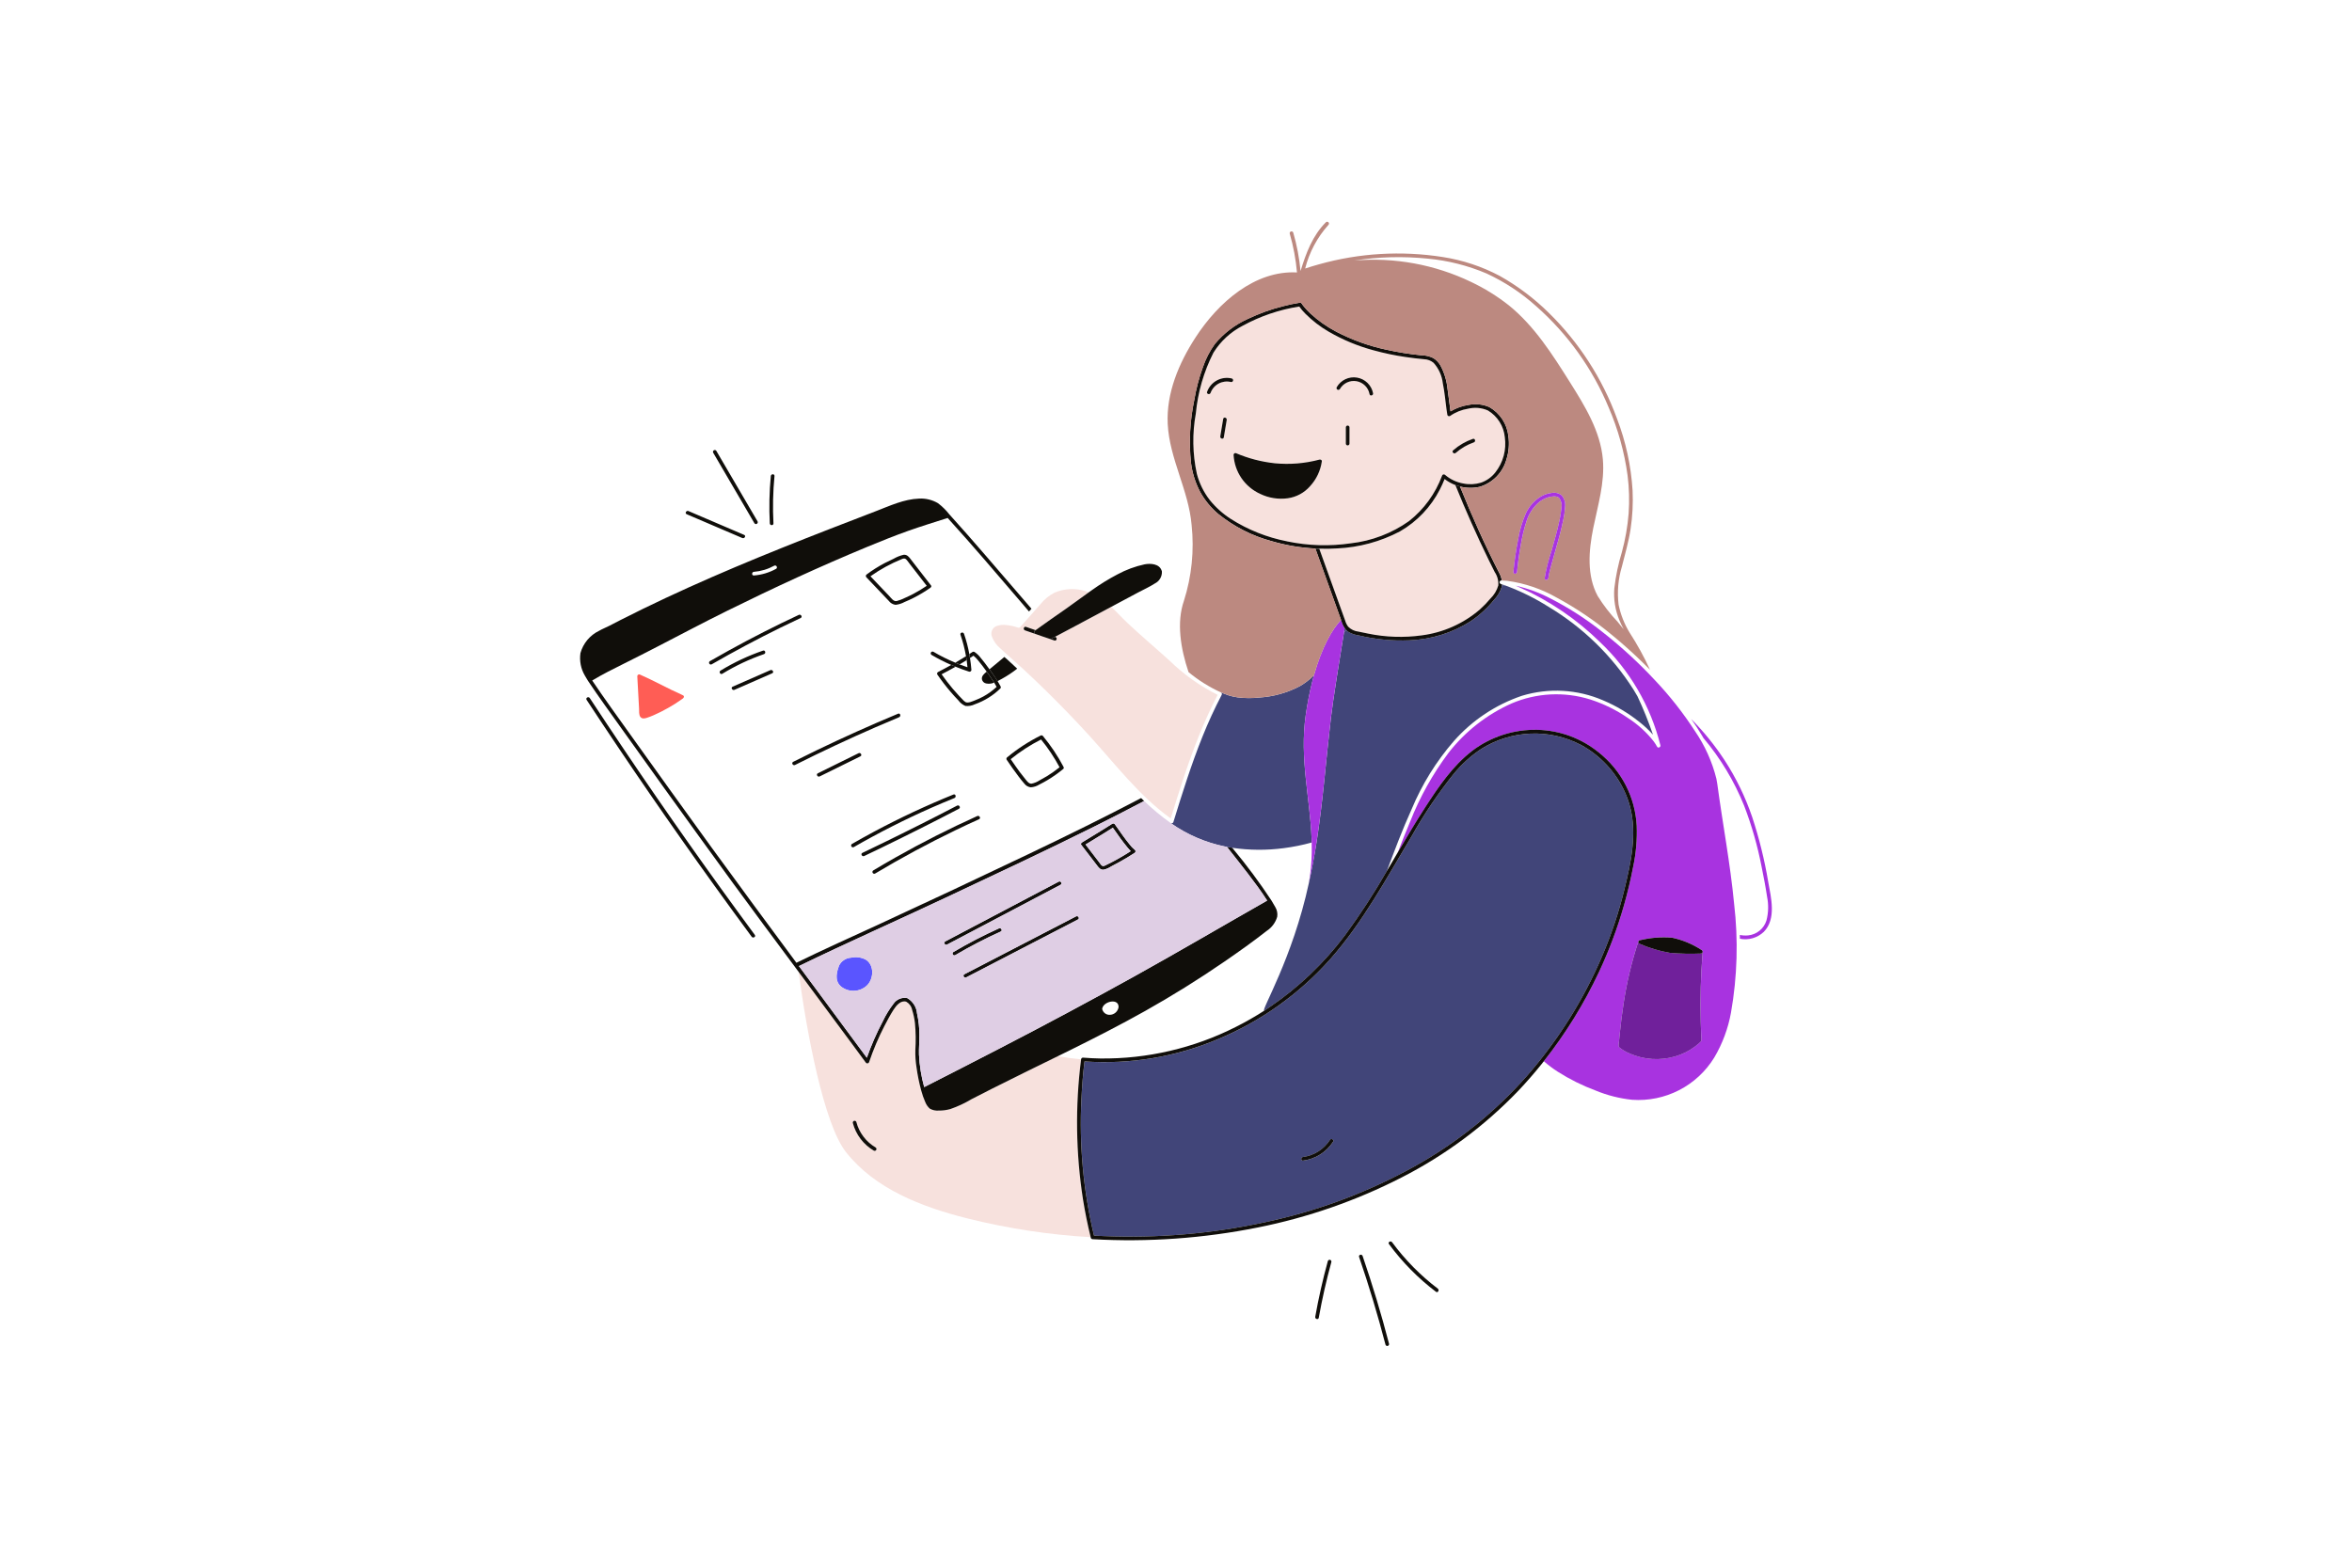 <svg width="600" height="400" viewBox="0 0 600 400" fill="none" xmlns="http://www.w3.org/2000/svg">
<g clip-path="url(#clip0_182_693)">
<path d="M275.786 270.334C275.786 270.32 275.795 270.304 275.798 270.288C273.804 270.112 271.815 269.845 269.832 269.488C264.261 272.227 258.678 274.942 253.136 277.739C251.376 278.628 249.62 279.525 247.869 280.43C246.157 281.456 244.344 282.302 242.458 282.955C241.496 283.227 240.5 283.358 239.501 283.346C238.701 283.419 237.898 283.243 237.202 282.843C236.688 282.378 236.29 281.799 236.04 281.152C235.631 280.219 235.293 279.256 235.03 278.272V278.23C235.03 278.216 235.008 278.202 235.003 278.182C234.486 276.253 234.091 274.293 233.821 272.314C233.587 270.856 233.488 269.38 233.525 267.904C233.673 265.612 233.639 263.311 233.422 261.024C233.293 259.877 233.052 258.746 232.702 257.646C232.617 257.212 232.438 256.801 232.178 256.441C231.919 256.082 231.584 255.784 231.198 255.566C229.781 255.138 228.638 256.57 227.96 257.622C227.099 258.97 226.338 260.392 225.608 261.813C224.089 264.767 222.792 267.83 221.726 270.976C221.697 271.06 221.645 271.135 221.576 271.192C221.507 271.248 221.423 271.284 221.334 271.296C221.246 271.307 221.155 271.294 221.074 271.257C220.993 271.22 220.923 271.161 220.874 271.086C219.586 269.333 218.296 267.581 217.003 265.832C212.587 259.851 208.161 253.878 203.723 247.912C205.766 263.386 210.166 286.792 215.806 293.96C223.211 303.37 235.13 307.954 246.742 310.872C257.068 313.457 267.613 315.064 278.24 315.672C277.457 312.5 276.806 309.298 276.288 306.072C274.442 294.242 274.272 282.211 275.786 270.334ZM222.925 293.6C221.61 292.832 220.459 291.812 219.538 290.6C218.617 289.387 217.943 288.004 217.557 286.531C217.532 286.415 217.553 286.293 217.614 286.191C217.676 286.089 217.775 286.015 217.89 285.983C218.004 285.952 218.127 285.965 218.232 286.021C218.338 286.077 218.418 286.17 218.456 286.283C218.809 287.641 219.428 288.915 220.275 290.032C221.123 291.15 222.183 292.089 223.395 292.795C223.491 292.862 223.557 292.963 223.582 293.077C223.607 293.192 223.588 293.311 223.528 293.412C223.469 293.513 223.374 293.587 223.262 293.621C223.151 293.655 223.03 293.646 222.925 293.595V293.6Z" fill="#F7E1DD"/>
<path d="M325.333 231.446C325.027 230.886 324.701 230.336 324.365 229.792C324.355 229.776 324.341 229.77 324.33 229.754L324.315 229.714C321.312 225.163 318.058 220.783 314.568 216.594L314.333 216.298C313.881 216.227 313.431 216.149 312.982 216.064C314.796 218.348 316.594 220.648 318.376 222.965C320.072 225.184 321.749 227.43 323.253 229.787C311.971 236.206 300.778 242.784 289.429 249.086C278.029 255.416 266.533 261.57 254.939 267.547C248.563 270.854 242.171 274.131 235.765 277.378C235.013 274.666 234.567 271.879 234.435 269.069C234.386 267.403 234.563 265.73 234.541 264.061C234.541 262.222 234.338 260.388 233.936 258.594C233.868 257.788 233.607 257.011 233.174 256.329C232.741 255.646 232.149 255.078 231.45 254.674C230.786 254.539 230.098 254.604 229.471 254.86C228.845 255.116 228.308 255.553 227.93 256.114C226.865 257.496 225.954 258.99 225.21 260.568C223.621 263.571 222.258 266.687 221.13 269.891C216.665 263.819 212.181 257.761 207.68 251.717L203.805 246.499C216.238 240.459 228.893 234.87 241.405 228.981C254.085 223.008 266.787 217.077 279.325 210.821C283.532 208.725 287.713 206.58 291.869 204.386C291.635 204.163 291.408 203.934 291.178 203.709L291.099 203.634C281.603 208.613 271.976 213.341 262.299 217.963C249.614 224.023 236.89 230 224.126 235.894C217.131 239.122 210.086 242.253 203.166 245.654C195.944 235.932 188.765 226.176 181.63 216.387C174.626 206.722 167.654 197.032 160.717 187.317C157.482 182.776 154.178 178.264 151.07 173.632C153.683 172.056 156.384 170.71 159.118 169.352C162.054 167.889 164.979 166.402 167.891 164.893C173.749 161.866 179.571 158.776 185.491 155.853C197.267 150.029 209.245 144.493 221.384 139.47C224.784 138.064 228.203 136.69 231.67 135.456C235.005 134.27 238.39 133.243 241.75 132.16C248.195 139.242 254.39 146.56 260.622 153.824C261.25 154.557 261.876 155.29 262.501 156.024C262.709 155.787 262.923 155.557 263.131 155.322C259.174 150.7 255.203 146.09 251.219 141.493C248.248 138.07 245.278 134.645 242.226 131.294C242.214 131.285 242.203 131.282 242.194 131.272C242.184 131.262 242.186 131.251 242.178 131.243C241.341 130.169 240.367 129.21 239.28 128.39C237.817 127.528 236.13 127.121 234.435 127.221C230.61 127.352 226.97 129.07 223.454 130.421C215.442 133.496 207.434 136.586 199.472 139.79C191.472 143.008 183.526 146.341 175.672 149.885C171.765 151.648 167.884 153.468 164.029 155.344C162.102 156.283 160.182 157.239 158.269 158.213C157.299 158.707 156.338 159.218 155.366 159.709C154.525 160.134 153.653 160.478 152.832 160.949C151.678 161.503 150.657 162.299 149.836 163.281C149.015 164.263 148.413 165.409 148.072 166.643C147.783 168.637 148.186 170.67 149.213 172.403C149.434 172.818 149.677 173.221 149.933 173.616C149.948 173.634 149.965 173.651 149.982 173.667C149.987 173.685 149.992 173.702 150 173.718C152.805 177.922 155.798 182.011 158.728 186.128C162.292 191.141 165.87 196.141 169.464 201.126C175.31 209.257 181.181 217.368 187.077 225.461C192.216 232.501 197.422 239.482 202.618 246.475L202.669 246.528C202.669 246.538 202.669 246.552 202.683 246.563L203.699 247.933C208.134 253.901 212.564 259.874 216.987 265.853C218.28 267.603 219.57 269.355 220.858 271.107C220.926 271.212 221.032 271.286 221.154 271.313C221.276 271.341 221.404 271.32 221.51 271.254C221.606 271.195 221.677 271.104 221.71 270.997C222.776 267.851 224.073 264.788 225.592 261.834C226.322 260.413 227.083 258.99 227.944 257.643C228.618 256.59 229.766 255.158 231.182 255.587C231.568 255.805 231.903 256.103 232.162 256.462C232.422 256.821 232.601 257.232 232.686 257.667C233.036 258.767 233.277 259.898 233.406 261.045C233.624 263.332 233.658 265.632 233.509 267.925C233.472 269.401 233.571 270.877 233.805 272.334C234.075 274.314 234.47 276.274 234.987 278.203C234.987 278.222 235.006 278.234 235.014 278.251C235.022 278.269 235.014 278.28 235.014 278.293C235.277 279.277 235.615 280.24 236.024 281.173C236.274 281.819 236.672 282.399 237.186 282.864C237.882 283.264 238.685 283.44 239.485 283.366C240.484 283.379 241.48 283.248 242.442 282.976C244.328 282.323 246.141 281.477 247.853 280.451C249.604 279.545 251.36 278.647 253.12 277.76C258.662 274.963 264.245 272.248 269.816 269.509C270.867 268.992 271.922 268.478 272.971 267.958C279.429 264.758 285.845 261.483 292.126 257.954C299.042 254.068 305.771 249.877 312.314 245.381C315.994 242.851 319.645 240.261 323.15 237.514C324.443 236.671 325.391 235.392 325.822 233.91C325.951 233.057 325.778 232.186 325.333 231.446ZM192.32 145.904C194.138 145.756 195.903 145.225 197.501 144.346C198.027 144.056 198.496 144.861 197.971 145.146C196.229 146.103 194.302 146.679 192.32 146.835C191.722 146.88 191.726 145.952 192.32 145.904ZM283.12 258.936C282.702 258.956 282.29 258.837 281.946 258.599C281.602 258.361 281.346 258.017 281.218 257.619C281.18 257.548 281.165 257.468 281.174 257.389C281.169 257.305 281.189 257.222 281.232 257.15C281.731 255.45 285.414 254.651 285.35 256.974C285.269 257.512 285 258.003 284.593 258.361C284.185 258.72 283.663 258.924 283.12 258.936Z" fill="#100E0A"/>
<path d="M252.243 172.134C252.064 171.882 251.883 171.629 251.702 171.378L251.674 171.402C251.08 171.898 250.32 172.499 250.502 173.378C250.564 173.633 250.699 173.864 250.89 174.044C251.082 174.224 251.321 174.344 251.579 174.39C252.262 174.523 252.969 174.45 253.61 174.179C253.441 173.904 253.267 173.632 253.09 173.363C252.813 172.949 252.53 172.541 252.243 172.134ZM258.803 169.974L258.699 169.877C258.128 169.357 257.579 168.821 256.997 168.306C256.737 168.074 256.474 167.846 256.208 167.621L252.418 170.781L252.962 171.536C253.299 172.013 253.629 172.496 253.954 172.986C254.131 173.254 254.306 173.523 254.474 173.797C254.869 173.598 255.25 173.384 255.605 173.189C256.97 172.439 258.27 171.577 259.491 170.61C259.261 170.4 259.04 170.184 258.803 169.974Z" fill="#100E0A"/>
<path d="M334.758 173.941C334.901 173.382 335.045 172.83 335.194 172.301C334.12 173.38 332.909 174.313 331.592 175.077C328.38 176.767 324.846 177.756 321.224 177.979C319.404 178.179 317.566 178.166 315.749 177.941C314.96 177.835 314.181 177.662 313.421 177.424C313.018 177.296 312.621 177.146 312.23 176.987C311.981 176.852 311.719 176.745 311.446 176.667L311.483 176.685C311.589 176.749 311.665 176.852 311.695 176.972C311.725 177.092 311.706 177.219 311.643 177.325C309.846 180.766 308.223 184.29 306.774 187.898C303.906 195.038 301.598 202.384 299.339 209.736C299.322 209.796 299.293 209.851 299.254 209.899C299.215 209.948 299.167 209.988 299.113 210.018C299.059 210.048 298.999 210.066 298.937 210.073C298.875 210.079 298.813 210.074 298.754 210.056C298.73 210.049 298.707 210.041 298.685 210.03C298.704 210.048 298.724 210.065 298.744 210.082C302.873 212.983 307.558 214.999 312.504 216.002C312.664 216.034 312.824 216.054 312.984 216.085C313.434 216.168 313.883 216.245 314.334 216.318C318.69 216.958 323.114 216.989 327.478 216.411C329.89 216.101 332.276 215.619 334.619 214.971C334.619 214.651 334.603 214.331 334.592 214.011C334.189 203.533 331.496 193.597 333.098 182.458C333.501 179.591 334.056 176.749 334.758 173.941Z" fill="#414579"/>
<path d="M417.722 177.662C417.402 177.102 417.075 176.55 416.741 176.005C411.251 167.336 403.806 160.076 395.002 154.806C391.532 152.613 387.84 150.793 383.987 149.378C383.706 149.341 383.424 149.301 383.142 149.27C383.133 149.442 383.113 149.613 383.083 149.782C382.709 150.986 382.06 152.086 381.189 152.997C379.485 155.104 377.481 156.95 375.24 158.474C370.551 161.465 365.151 163.156 359.594 163.376C355.28 163.559 350.961 163.149 346.758 162.157C345.832 162.039 344.937 161.749 344.117 161.302C343.881 161.144 343.662 160.961 343.466 160.755C343.437 160.774 343.406 160.792 343.378 160.813C343.195 160.946 343.025 161.095 342.869 161.258C341.85 167.464 340.066 178.52 339.522 183.149C338.254 193.907 337.494 204.448 335.842 215.006C335.287 218.473 334.634 221.923 333.885 225.352C329.733 244.6 321.587 257.922 322.504 257.89C323.003 257.57 323.498 257.242 323.989 256.907C331.342 251.901 337.816 245.713 343.149 238.594C346.999 233.338 350.554 227.873 353.8 222.224C355.781 216.912 357.784 211.606 360.123 206.44C362.761 200.107 366.401 194.24 370.902 189.064C375.573 183.778 381.544 179.804 388.224 177.536C395.062 175.455 402.416 175.869 408.978 178.704C412.24 180.082 415.299 181.898 418.072 184.101C419.372 185.107 420.579 186.227 421.678 187.45C420.536 184.118 419.216 180.851 417.722 177.662Z" fill="#414579"/>
<path d="M343.378 160.813C343.406 160.792 343.437 160.774 343.466 160.755C343.308 160.597 343.165 160.425 343.035 160.243C342.982 160.563 342.928 160.902 342.875 161.258C343.029 161.095 343.197 160.946 343.378 160.813ZM383.987 149.378C383.713 149.282 383.438 149.19 383.162 149.101C383.162 149.157 383.149 149.214 383.142 149.27C383.424 149.301 383.706 149.341 383.987 149.378Z" fill="#414579"/>
<path d="M270.462 161.771L269.11 162.485L269.237 162.53C269.802 162.723 269.557 163.622 268.989 163.427L267.664 162.971C266.475 162.603 265.304 162.158 264.126 161.754L261.485 160.845C260.92 160.65 261.165 159.75 261.731 159.946L264.176 160.787C266.736 158.925 269.339 157.144 271.925 155.326C273.877 153.955 275.797 152.52 277.747 151.134C277.486 151.037 277.23 150.928 276.965 150.846C274.359 150.008 271.539 150.138 269.021 151.211C267.63 151.92 266.409 152.919 265.44 154.142L260.219 160.037C260.161 160.096 260.088 160.138 260.008 160.159C259.928 160.18 259.844 160.179 259.765 160.157C258.817 159.824 257.833 159.601 256.834 159.494C255.891 159.344 254.926 159.451 254.04 159.805C253.593 160.035 253.243 160.417 253.053 160.882C252.863 161.347 252.845 161.865 253.003 162.342C253.442 163.558 254.201 164.633 255.2 165.453C257.109 167.253 259.12 168.949 261.046 170.733C263.002 172.546 264.93 174.383 266.832 176.245C270.637 179.973 274.335 183.807 277.926 187.747C284.539 195.003 290.614 203.056 298.653 208.834C300.848 201.698 303.102 194.571 305.888 187.64C307.307 184.12 308.885 180.671 310.622 177.294C306.118 175.044 301.99 172.108 298.387 168.59C294.789 165.336 291.072 162.2 287.539 158.875C286.152 157.568 284.874 156.133 283.48 154.83C280.409 156.474 277.339 158.115 274.269 159.752C273.001 160.427 271.732 161.1 270.462 161.771Z" fill="#F7E1DD"/>
<path d="M261.485 160.845L264.126 161.754C264.042 161.724 263.968 161.672 263.911 161.603C263.855 161.534 263.819 161.451 263.807 161.363C263.796 161.274 263.809 161.184 263.846 161.103C263.882 161.022 263.941 160.952 264.014 160.902L264.174 160.787L261.73 159.946C261.163 159.75 260.92 160.65 261.485 160.845ZM269.237 162.53L269.11 162.485L268.47 162.819C268.356 162.905 268.223 162.964 268.082 162.99C267.941 163.016 267.796 163.01 267.658 162.971L268.982 163.427C269.557 163.622 269.802 162.72 269.237 162.53ZM288.171 215.459C287.579 214.746 287.022 214.003 286.475 213.256C285.771 212.296 285.084 211.324 284.414 210.339C284.35 210.234 284.247 210.159 284.128 210.127C284.009 210.096 283.882 210.112 283.774 210.171C282.806 210.774 281.839 211.379 280.875 211.987C279.267 213.002 277.618 213.946 276.011 214.958C275.96 214.992 275.915 215.035 275.88 215.085C275.844 215.116 275.814 215.153 275.793 215.196C275.772 215.238 275.759 215.284 275.755 215.331C275.752 215.378 275.757 215.426 275.772 215.471C275.787 215.516 275.811 215.558 275.842 215.594C276.75 216.792 277.672 217.982 278.59 219.174C279.038 219.757 279.485 220.34 279.93 220.923C280.339 221.462 280.763 221.978 281.509 221.917C282.201 221.766 282.857 221.486 283.445 221.091C284.126 220.737 284.803 220.375 285.475 220.005C286.836 219.263 288.167 218.466 289.462 217.614C289.528 217.571 289.583 217.511 289.62 217.441C289.657 217.372 289.677 217.294 289.677 217.214C289.677 217.135 289.657 217.057 289.62 216.987C289.583 216.918 289.528 216.858 289.462 216.814C288.975 216.421 288.541 215.965 288.171 215.459ZM281.944 220.822C281.563 221 281.272 221.069 280.957 220.734C280.731 220.493 280.547 220.205 280.346 219.934C279.941 219.401 279.535 218.871 279.126 218.346C278.394 217.392 277.662 216.438 276.931 215.483C278.397 214.573 279.89 213.704 281.349 212.784C282.194 212.251 283.04 211.721 283.888 211.194C284.514 212.106 285.149 213.011 285.808 213.902C286.381 214.678 286.963 215.448 287.579 216.187C287.852 216.526 288.144 216.85 288.453 217.157C286.369 218.522 284.196 219.744 281.947 220.814L281.944 220.822Z" fill="#100E0A"/>
<path d="M333.096 182.445C331.496 193.584 334.187 203.52 334.59 213.998C334.602 214.318 334.611 214.638 334.618 214.958C334.638 215.758 334.646 216.573 334.634 217.386C334.605 220.059 334.352 222.725 333.88 225.357C334.661 221.901 335.296 218.454 335.837 215.011C337.494 204.451 338.254 193.912 339.517 183.154C340.061 178.525 341.845 167.474 342.864 161.262C342.923 160.907 342.978 160.57 343.024 160.248C342.793 159.927 342.604 159.577 342.462 159.208C342.334 158.866 342.214 158.518 342.091 158.174C339.883 160.515 337.229 165.01 335.182 172.306C335.031 172.85 334.886 173.397 334.749 173.946C334.049 176.748 333.497 179.585 333.096 182.445Z" fill="#A833E0"/>
<path d="M271.298 195.65C269.817 192.842 268.048 190.197 266.018 187.757C265.944 187.686 265.849 187.64 265.747 187.627C265.646 187.614 265.542 187.634 265.453 187.683C262.386 189.212 259.507 191.09 256.872 193.28C256.801 193.353 256.755 193.447 256.742 193.548C256.729 193.649 256.749 193.752 256.8 193.84C257.774 195.272 258.754 196.702 259.808 198.078C260.288 198.718 260.784 199.344 261.312 199.941C261.506 200.203 261.753 200.422 262.036 200.584C262.32 200.746 262.634 200.848 262.958 200.882C263.726 200.832 264.47 200.592 265.122 200.184C265.835 199.831 266.535 199.45 267.222 199.04C268.625 198.2 269.962 197.255 271.222 196.214C271.302 196.157 271.356 196.071 271.373 195.974C271.389 195.877 271.367 195.778 271.31 195.698L271.298 195.65ZM267.067 198.05C266.465 198.418 265.851 198.765 265.226 199.093C264.595 199.513 263.888 199.806 263.146 199.955C262.451 199.998 262.026 199.349 261.626 198.875C261.117 198.264 260.626 197.639 260.154 197C259.354 195.922 258.592 194.814 257.835 193.704C260.23 191.76 262.826 190.077 265.578 188.683C267.374 190.888 268.955 193.261 270.298 195.768C269.272 196.596 268.195 197.358 267.072 198.05H267.067ZM246.6 168.432C246.552 168.098 246.486 167.766 246.429 167.432C245.534 168.003 244.632 168.552 243.709 169.088C244.066 169.237 244.421 169.392 244.782 169.531C245.397 169.173 246.003 168.81 246.6 168.432Z" fill="#100E0A"/>
<path d="M252.96 171.536L252.416 170.781L252.179 170.451C251.539 169.566 250.886 168.691 250.179 167.859C249.738 167.263 249.197 166.747 248.579 166.336C248.508 166.294 248.427 166.272 248.344 166.272C248.261 166.272 248.18 166.294 248.109 166.336C247.835 166.523 247.555 166.698 247.28 166.878C247.341 167.211 247.397 167.545 247.45 167.88C247.746 167.686 248.043 167.498 248.336 167.299C248.792 167.669 249.203 168.091 249.558 168.558C250.254 169.381 250.899 170.248 251.525 171.118L251.706 171.373L252.246 172.13C252.533 172.536 252.816 172.944 253.093 173.358C253.5 173.977 253.884 174.611 254.243 175.259C253.216 176.215 252.075 177.04 250.846 177.717C250.173 178.084 249.476 178.405 248.758 178.677C248.118 178.92 247.01 179.466 246.339 179.157C246.021 178.965 245.739 178.718 245.506 178.429C245.218 178.136 244.933 177.838 244.653 177.539C244.092 176.938 243.545 176.323 243.011 175.696C242.018 174.523 241.091 173.296 240.205 172.043C241.411 171.422 242.604 170.777 243.782 170.107C243.414 169.958 243.046 169.813 242.683 169.654C241.563 170.282 240.427 170.893 239.278 171.477C239.173 171.541 239.097 171.644 239.067 171.764C239.037 171.884 239.055 172.011 239.118 172.117C240.18 173.662 241.324 175.15 242.544 176.574C243.162 177.294 243.802 177.997 244.464 178.683C244.926 179.318 245.552 179.815 246.274 180.123C247.104 180.213 247.943 180.065 248.693 179.696C251.117 178.84 253.327 177.471 255.173 175.682C255.244 175.619 255.292 175.535 255.308 175.441C255.324 175.348 255.307 175.252 255.261 175.17C255.258 175.152 255.253 175.134 255.246 175.117C255.01 174.665 254.758 174.222 254.49 173.789C254.321 173.516 254.147 173.245 253.97 172.978C253.63 172.496 253.299 172.014 252.96 171.536Z" fill="#100E0A"/>
<path d="M247.214 171.374C247.274 171.39 247.336 171.394 247.397 171.386C247.458 171.378 247.517 171.358 247.571 171.327C247.624 171.296 247.671 171.255 247.708 171.206C247.746 171.157 247.773 171.101 247.789 171.042C247.798 171.003 247.803 170.964 247.805 170.925C247.728 169.907 247.609 168.893 247.446 167.885C247.394 167.55 247.338 167.216 247.277 166.883C246.956 165.129 246.503 163.401 245.92 161.715C245.723 161.154 244.822 161.395 245.021 161.963C245.638 163.746 246.109 165.577 246.429 167.437C246.486 167.771 246.552 168.102 246.6 168.437C246.686 169.038 246.749 169.645 246.803 170.251C246.126 170.027 245.453 169.794 244.789 169.536C244.427 169.397 244.072 169.242 243.715 169.093C241.777 168.291 239.898 167.355 238.091 166.29C237.986 166.239 237.865 166.23 237.754 166.264C237.642 166.297 237.547 166.372 237.488 166.473C237.428 166.574 237.409 166.693 237.434 166.807C237.459 166.922 237.525 167.022 237.621 167.09C239.252 168.053 240.942 168.913 242.68 169.667C243.043 169.827 243.411 169.971 243.779 170.12C244.909 170.578 246.05 171.008 247.214 171.374ZM224.819 151.298L226.72 153.302C226.927 153.582 227.188 153.817 227.489 153.992C227.789 154.167 228.122 154.279 228.467 154.322C229.271 154.233 230.05 153.988 230.76 153.6C231.534 153.28 232.298 152.928 233.048 152.55C234.531 151.799 235.959 150.943 237.322 149.99C237.351 149.966 237.377 149.938 237.4 149.907C237.483 149.857 237.544 149.776 237.567 149.682C237.591 149.588 237.576 149.488 237.526 149.405C237.515 149.387 237.502 149.37 237.488 149.354C236.368 147.88 235.218 146.419 234.078 144.955C233.515 144.23 232.954 143.504 232.394 142.778C231.914 142.138 231.416 141.458 230.518 141.554C229.619 141.762 228.756 142.105 227.958 142.571C227.182 142.928 226.411 143.298 225.654 143.691C224.066 144.528 222.545 145.487 221.106 146.56C220.999 146.626 220.923 146.731 220.893 146.853C220.863 146.975 220.882 147.103 220.946 147.211C220.963 147.24 220.983 147.267 221.006 147.291L224.819 151.298ZM230.037 142.658C230.53 142.454 230.875 142.397 231.253 142.818C231.528 143.122 231.762 143.47 232.013 143.795C232.518 144.451 233.026 145.105 233.534 145.757L236.414 149.469C235.312 150.223 234.167 150.913 232.986 151.536C232.307 151.89 231.617 152.221 230.915 152.528C230.221 152.886 229.49 153.166 228.734 153.363C227.934 153.504 227.37 152.627 226.891 152.122L225.198 150.341L222.053 147.04C224.537 145.279 227.216 143.81 230.037 142.661V142.658ZM296.4 145.747C296.389 145.68 296.363 145.616 296.323 145.56C295.744 143.853 293.526 143.702 292.003 143.989C289.584 144.51 287.252 145.372 285.075 146.549C282.848 147.718 280.703 149.037 278.654 150.496L277.75 151.136C275.8 152.522 273.88 153.957 271.928 155.328C269.342 157.146 266.733 158.926 264.179 160.789L264.019 160.904C263.915 160.972 263.841 161.079 263.813 161.201C263.786 161.322 263.807 161.45 263.872 161.557C263.933 161.651 264.024 161.721 264.131 161.755C265.309 162.16 266.48 162.605 267.669 162.973C267.807 163.012 267.952 163.018 268.093 162.992C268.234 162.965 268.367 162.907 268.482 162.821L269.122 162.486L270.474 161.773C271.742 161.102 273.009 160.429 274.275 159.754C277.347 158.115 280.418 156.475 283.486 154.832L284.35 154.37L290.43 151.122C291.808 150.39 293.28 149.739 294.59 148.882C295.171 148.6 295.654 148.151 295.977 147.592C296.299 147.034 296.447 146.391 296.4 145.747Z" fill="#100E0A"/>
<path d="M367.323 124.872C365.036 129.353 361.501 133.076 357.144 135.592C352.173 138.208 346.684 139.693 341.072 139.939C339.571 140.04 338.064 140.064 336.56 140.022L338.197 144.576L343.157 158.336C343.315 158.9 343.576 159.431 343.926 159.901C344.641 160.621 345.584 161.069 346.594 161.17C347.411 161.349 348.232 161.522 349.054 161.678C353.544 162.597 358.157 162.747 362.696 162.12C368.176 161.413 373.33 159.117 377.52 155.515C378.48 154.654 379.378 153.727 380.206 152.739C381.159 151.814 381.854 150.656 382.222 149.379C382.312 148.167 381.989 146.96 381.306 145.955C380.797 144.956 380.297 143.95 379.806 142.939C376.739 136.652 373.894 130.259 371.277 123.771C370.289 123.399 369.363 122.881 368.528 122.235C368.16 123.128 367.77 124.014 367.323 124.872Z" fill="#F7E1DD"/>
<path d="M372.446 124.134C372.048 124.033 371.655 123.91 371.27 123.766C373.889 130.254 376.733 136.647 379.8 142.934C380.291 143.945 380.79 144.95 381.299 145.95C381.982 146.956 382.306 148.162 382.216 149.374C381.848 150.651 381.153 151.809 380.2 152.734C379.371 153.722 378.473 154.649 377.514 155.51C373.323 159.113 368.17 161.409 362.69 162.115C358.15 162.742 353.537 162.593 349.048 161.674C348.226 161.514 347.405 161.344 346.587 161.165C345.578 161.065 344.635 160.616 343.92 159.896C343.57 159.426 343.309 158.896 343.15 158.331L338.19 144.571L336.554 140.018C336.219 140.008 335.885 139.99 335.55 139.974L336.701 143.174L342.088 158.149V158.173C342.211 158.517 342.331 158.864 342.459 159.206C342.601 159.576 342.79 159.925 343.021 160.246C343.15 160.428 343.294 160.6 343.451 160.758C343.648 160.964 343.866 161.147 344.102 161.306C344.922 161.752 345.818 162.042 346.744 162.16C350.946 163.152 355.265 163.563 359.579 163.379C365.137 163.16 370.536 161.468 375.226 158.477C377.467 156.953 379.471 155.108 381.174 153C382.046 152.09 382.695 150.989 383.069 149.786C383.099 149.616 383.119 149.445 383.128 149.274C383.128 149.218 383.144 149.16 383.147 149.104C383.054 149.075 382.962 149.04 382.867 149.011C382.762 148.978 382.672 148.908 382.613 148.815C382.554 148.722 382.53 148.611 382.545 148.502C382.559 148.393 382.612 148.292 382.694 148.218C382.775 148.144 382.88 148.1 382.99 148.096H383.11C383.01 147.468 382.807 146.86 382.51 146.298C378.803 139.101 375.49 131.659 372.446 124.134Z" fill="#100E0A"/>
<path d="M344.613 138.621C349.958 138.015 355.062 136.066 359.45 132.954C363.273 129.944 366.189 125.934 367.875 121.37C367.9 121.294 367.944 121.225 368.002 121.17C368.06 121.116 368.131 121.076 368.208 121.056C368.285 121.035 368.366 121.034 368.444 121.053C368.522 121.072 368.593 121.11 368.653 121.163C369.976 122.295 371.578 123.053 373.293 123.357C374.802 123.661 376.362 123.587 377.835 123.139C379.264 122.637 380.52 121.739 381.456 120.549C382.451 119.292 383.179 117.845 383.597 116.298C384.015 114.75 384.114 113.134 383.888 111.547C383.753 110.153 383.293 108.81 382.544 107.625C381.796 106.441 380.78 105.449 379.579 104.728C377.986 104.027 376.207 103.868 374.515 104.275C372.86 104.537 371.286 105.173 369.914 106.134C369.806 106.196 369.678 106.213 369.558 106.181C369.438 106.149 369.336 106.071 369.274 105.963C369.254 105.929 369.239 105.893 369.229 105.856C369.144 105.363 369.069 104.867 369.005 104.371C368.709 102.173 368.525 99.957 368.072 97.781C367.849 95.843 367.029 94.022 365.725 92.571C365.042 92 364.186 91.675 363.296 91.648C361.706 91.503 360.119 91.313 358.538 91.078C355.785 90.677 353.059 90.104 350.378 89.363C346.383 88.293 342.548 86.7 338.971 84.624C336.791 83.36 334.785 81.816 333.005 80.032C332.433 79.469 331.914 78.856 331.451 78.2C326.382 78.993 321.488 80.658 316.987 83.122C313.941 84.695 311.376 87.061 309.563 89.971C307.103 94.816 305.576 100.081 305.064 105.491C304.136 110.578 304.223 115.798 305.318 120.851C305.949 123.288 307.069 125.571 308.61 127.562C310.127 129.442 311.935 131.069 313.965 132.379C318.362 135.18 323.247 137.127 328.365 138.118C333.709 139.237 339.209 139.407 344.613 138.621ZM370.693 114.901C372.166 113.609 373.875 112.616 375.726 111.976C376.294 111.779 376.538 112.678 375.974 112.874C374.274 113.462 372.705 114.374 371.352 115.56C370.91 115.954 370.25 115.298 370.701 114.901H370.693ZM344.258 113.184C344.258 113.307 344.209 113.426 344.121 113.513C344.034 113.601 343.915 113.65 343.792 113.65C343.669 113.65 343.55 113.601 343.463 113.513C343.375 113.426 343.326 113.307 343.326 113.184V109.043C343.326 108.92 343.375 108.801 343.463 108.714C343.55 108.627 343.669 108.578 343.792 108.578C343.915 108.578 344.034 108.627 344.121 108.714C344.209 108.801 344.258 108.92 344.258 109.043V113.184ZM340.992 98.811C341.498 97.921 342.265 97.207 343.189 96.766C344.112 96.324 345.149 96.176 346.16 96.341C347.17 96.507 348.106 96.977 348.841 97.69C349.576 98.403 350.076 99.323 350.272 100.328C350.394 100.914 349.494 101.162 349.374 100.574C349.227 99.746 348.828 98.984 348.232 98.392C347.635 97.799 346.87 97.405 346.041 97.264C345.212 97.122 344.36 97.24 343.6 97.601C342.841 97.963 342.212 98.549 341.798 99.282C341.731 99.377 341.63 99.444 341.516 99.469C341.402 99.493 341.283 99.474 341.182 99.415C341.081 99.356 341.006 99.261 340.972 99.149C340.938 99.037 340.948 98.916 340.998 98.811H340.992ZM312.192 111.592C312.093 112.182 311.195 111.931 311.293 111.344L312.037 106.888C312.136 106.296 313.034 106.549 312.934 107.136C312.69 108.621 312.444 110.106 312.195 111.592H312.192ZM313.978 97.462C312.928 97.213 311.823 97.358 310.872 97.869C309.922 98.38 309.192 99.222 308.821 100.235C308.629 100.802 307.73 100.555 307.922 99.987C308.364 98.738 309.252 97.698 310.416 97.066C311.581 96.434 312.938 96.255 314.226 96.565C314.345 96.598 314.446 96.677 314.507 96.784C314.568 96.891 314.583 97.019 314.55 97.138C314.518 97.257 314.439 97.358 314.331 97.419C314.224 97.48 314.097 97.495 313.978 97.462ZM334.192 124.053C332.729 125.73 330.709 126.821 328.504 127.125C326.098 127.453 323.649 127.064 321.464 126.005C319.534 125.124 317.882 123.731 316.687 121.978C315.493 120.224 314.802 118.176 314.69 116.058C314.69 115.995 314.703 115.934 314.728 115.877C314.752 115.82 314.788 115.768 314.832 115.725C314.877 115.681 314.93 115.647 314.988 115.625C315.046 115.602 315.107 115.591 315.17 115.592C315.21 115.593 315.249 115.599 315.288 115.608C318.459 116.961 321.813 117.835 325.242 118.2C329.061 118.565 332.914 118.245 336.621 117.256C336.717 117.23 336.82 117.239 336.91 117.28C336.958 117.288 337.003 117.305 337.044 117.33C337.084 117.355 337.12 117.388 337.148 117.427C337.176 117.466 337.196 117.51 337.206 117.557C337.217 117.604 337.219 117.652 337.211 117.699C336.875 120.069 335.825 122.281 334.2 124.038L334.192 124.053Z" fill="#F7E1DD"/>
<path d="M341.072 139.931C346.684 139.685 352.173 138.2 357.144 135.584C361.5 133.07 365.035 129.35 367.323 124.872C367.77 124.014 368.16 123.128 368.522 122.23C369.356 122.876 370.283 123.394 371.27 123.766C371.655 123.91 372.048 124.033 372.446 124.134C374.093 124.559 375.817 124.584 377.475 124.206C379.109 123.712 380.592 122.811 381.784 121.589C382.976 120.366 383.839 118.862 384.293 117.216C384.9 115.305 385.069 113.282 384.789 111.296C384.627 109.758 384.101 108.281 383.255 106.987C382.408 105.693 381.266 104.619 379.922 103.854C378.26 103.134 376.416 102.943 374.642 103.307C373.008 103.544 371.439 104.106 370.026 104.958C369.728 103.024 369.558 101.07 369.256 99.136C369.043 97.058 368.424 95.042 367.434 93.203C366.987 92.443 366.361 91.803 365.611 91.339C364.625 90.875 363.548 90.633 362.458 90.632C359.457 90.334 356.477 89.853 353.534 89.192C349.15 88.249 344.912 86.724 340.933 84.656C338.499 83.391 336.247 81.805 334.237 79.939C333.672 79.406 333.14 78.838 332.645 78.238C332.519 78.091 332.4 77.938 332.288 77.779C332.219 77.685 332.16 77.581 332.088 77.49L332.064 77.451C332.011 77.364 331.931 77.296 331.836 77.258C331.741 77.219 331.637 77.212 331.538 77.237C330.114 77.459 328.704 77.756 327.312 78.126C324.198 78.9 321.171 79.989 318.278 81.378C315.031 82.843 312.163 85.032 309.893 87.778C308.577 89.605 307.543 91.62 306.826 93.755C305.851 96.457 305.122 99.242 304.648 102.075C303.543 107.328 303.26 112.72 303.81 118.059C304.137 120.655 304.927 123.171 306.141 125.488C307.326 127.636 308.895 129.548 310.77 131.13C314.813 134.401 319.502 136.781 324.53 138.114C328.12 139.155 331.82 139.771 335.554 139.95C335.888 139.966 336.222 139.984 336.557 139.994C338.064 140.056 339.571 140.032 341.072 139.931ZM328.358 138.128C323.24 137.136 318.355 135.189 313.958 132.389C311.928 131.078 310.12 129.452 308.603 127.571C307.062 125.581 305.943 123.298 305.312 120.861C304.216 115.808 304.13 110.588 305.058 105.501C305.57 100.091 307.096 94.826 309.557 89.981C311.37 87.071 313.935 84.704 316.981 83.131C321.482 80.668 326.375 79.002 331.445 78.21C331.907 78.865 332.427 79.478 332.998 80.042C334.779 81.826 336.784 83.369 338.965 84.634C342.541 86.709 346.377 88.303 350.371 89.373C353.053 90.113 355.778 90.686 358.531 91.088C360.112 91.323 361.698 91.513 363.29 91.658C364.18 91.685 365.035 92.01 365.718 92.581C367.023 94.031 367.843 95.852 368.066 97.79C368.515 99.966 368.706 102.182 368.998 104.381C369.066 104.877 369.138 105.373 369.222 105.866C369.257 105.984 369.336 106.084 369.444 106.144C369.552 106.204 369.68 106.219 369.798 106.186C369.836 106.175 369.873 106.16 369.907 106.141C371.28 105.179 372.854 104.544 374.509 104.282C376.201 103.874 377.98 104.033 379.573 104.734C380.774 105.455 381.79 106.447 382.538 107.632C383.286 108.816 383.746 110.159 383.882 111.554C384.108 113.141 384.009 114.757 383.591 116.304C383.173 117.852 382.444 119.298 381.45 120.555C380.513 121.745 379.257 122.644 377.829 123.146C376.356 123.593 374.795 123.668 373.286 123.363C371.572 123.059 369.97 122.302 368.646 121.17C368.555 121.085 368.434 121.04 368.309 121.043C368.185 121.047 368.066 121.098 367.979 121.187C367.928 121.24 367.89 121.305 367.869 121.376C366.183 125.941 363.267 129.95 359.443 132.96C355.056 136.072 349.951 138.022 344.606 138.627C339.201 139.418 333.699 139.251 328.352 138.134L328.358 138.128ZM175.166 131.2L189.37 137.28C189.915 137.512 190.39 136.71 189.84 136.48L175.637 130.4C175.093 130.162 174.618 130.963 175.166 131.2ZM193.264 133.046L182.72 115.011C182.651 114.92 182.551 114.857 182.438 114.835C182.326 114.813 182.209 114.833 182.111 114.891C182.012 114.949 181.938 115.041 181.903 115.15C181.868 115.259 181.874 115.377 181.92 115.482L192.459 133.517C192.526 133.612 192.627 133.679 192.741 133.704C192.856 133.728 192.975 133.709 193.076 133.65C193.177 133.591 193.251 133.496 193.285 133.384C193.319 133.272 193.31 133.152 193.259 133.046H193.264ZM196.64 121.461C196.256 125.475 196.168 129.512 196.378 133.539C196.408 134.136 197.338 134.141 197.309 133.539C197.099 129.512 197.187 125.475 197.573 121.461C197.626 120.864 196.694 120.869 196.64 121.461Z" fill="#100E0A"/>
<path d="M174.253 177.422C174.198 177.372 174.131 177.337 174.058 177.323C170.408 175.707 166.93 173.734 163.274 172.13C163.164 172.071 163.036 172.058 162.917 172.092C162.798 172.126 162.696 172.205 162.634 172.312C162.596 172.38 162.575 172.455 162.574 172.533L162.872 177.973L163.024 180.742C163.061 181.398 162.936 182.386 163.374 182.941C163.786 183.459 164.445 183.339 164.997 183.162C165.579 182.974 166.147 182.746 166.709 182.506C167.99 181.948 169.24 181.319 170.453 180.624C171.757 179.895 173.016 179.088 174.224 178.208C174.294 178.159 174.349 178.091 174.384 178.013C174.417 177.974 174.441 177.93 174.456 177.882C174.471 177.834 174.477 177.783 174.472 177.733C174.468 177.683 174.454 177.634 174.43 177.59C174.407 177.545 174.375 177.506 174.336 177.474C174.311 177.452 174.283 177.435 174.253 177.422Z" fill="#FF5D55"/>
<path d="M203.782 156.885C197.754 159.702 191.823 162.718 185.992 165.934C184.339 166.846 182.695 167.774 181.061 168.717C180.97 168.786 180.907 168.886 180.885 168.998C180.862 169.111 180.882 169.227 180.94 169.326C180.998 169.425 181.09 169.499 181.199 169.534C181.308 169.569 181.426 169.563 181.531 169.517C187.298 166.192 193.17 163.062 199.147 160.128C200.842 159.297 202.544 158.482 204.253 157.683C204.8 157.44 204.32 156.64 203.782 156.885ZM194.653 166.005C190.865 167.311 187.229 169.022 183.808 171.107C183.296 171.427 183.765 172.227 184.278 171.907C187.629 169.861 191.19 168.181 194.901 166.898C195.464 166.707 195.222 165.808 194.653 166.005ZM312.04 106.888L311.296 111.344C311.198 111.931 312.096 112.182 312.195 111.592L312.938 107.136C313.037 106.549 312.139 106.296 312.04 106.888ZM196.522 170.99L186.894 175.21C186.346 175.45 186.819 176.251 187.365 176.01L196.992 171.792C197.539 171.555 197.066 170.752 196.522 170.99ZM343.326 109.043V113.184C343.326 113.307 343.375 113.426 343.463 113.513C343.55 113.601 343.669 113.65 343.792 113.65C343.915 113.65 344.034 113.601 344.121 113.513C344.209 113.426 344.258 113.307 344.258 113.184V109.043C344.258 108.92 344.209 108.801 344.121 108.714C344.034 108.627 343.915 108.578 343.792 108.578C343.669 108.578 343.55 108.627 343.463 108.714C343.375 108.801 343.326 108.92 343.326 109.043ZM229.365 182.998C229.91 182.771 229.67 181.869 229.117 182.099C222.061 185.038 215.089 188.169 208.202 191.493C206.242 192.44 204.29 193.403 202.344 194.382C201.808 194.651 202.28 195.456 202.814 195.182C209.577 191.783 216.43 188.571 223.374 185.546C225.363 184.683 227.359 183.834 229.365 182.998ZM371.36 115.56C372.713 114.374 374.283 113.462 375.982 112.874C376.546 112.678 376.302 111.779 375.734 111.976C373.883 112.616 372.174 113.609 370.701 114.901C370.25 115.298 370.91 115.954 371.36 115.56ZM219.016 192.184L208.637 197.304C208.099 197.57 208.571 198.373 209.107 198.104L219.486 192.984C220.024 192.723 219.552 191.92 219.016 192.184ZM243.48 203.622C244.027 203.4 243.789 202.502 243.232 202.723C236.309 205.523 229.54 208.691 222.955 212.213C221.061 213.229 219.182 214.274 217.318 215.346C217.223 215.413 217.156 215.514 217.131 215.628C217.107 215.742 217.126 215.861 217.185 215.962C217.244 216.063 217.339 216.138 217.451 216.172C217.563 216.206 217.684 216.196 217.789 216.146C224.197 212.455 230.797 209.108 237.562 206.12C239.52 205.258 241.493 204.426 243.48 203.622ZM244.629 206.355C245.16 206.078 244.69 205.274 244.158 205.555C237.947 208.794 231.692 211.946 225.394 215.011C223.598 215.885 221.799 216.751 219.997 217.611C219.456 217.869 219.928 218.672 220.467 218.411C226.79 215.397 233.07 212.295 239.307 209.106C241.084 208.196 242.858 207.279 244.629 206.355Z" fill="#100E0A"/>
<path d="M446.979 208.443C445.241 203.344 442.876 198.48 439.939 193.963C437.46 190.183 434.608 186.661 431.427 183.45C432.398 184.843 433.347 186.258 434.205 187.717C434.318 187.907 434.429 188.104 434.542 188.298C438.906 193.477 442.417 199.318 444.942 205.602C446.88 210.653 448.369 215.865 449.394 221.178C449.915 223.738 450.411 226.298 450.797 228.88C451.195 230.86 451.136 232.905 450.626 234.859C450.308 235.889 449.692 236.801 448.855 237.479C448.018 238.158 446.999 238.573 445.926 238.672C445.225 238.734 444.519 238.693 443.83 238.549C443.842 238.869 443.845 239.198 443.853 239.523C444.936 239.739 446.054 239.691 447.115 239.385C448.176 239.079 449.148 238.523 449.949 237.763C453.186 234.469 451.808 229.077 451.09 225.085C450.146 219.441 448.772 213.877 446.979 208.443Z" fill="#A833E0"/>
<path d="M249.296 208.219C242.196 211.419 235.251 214.939 228.461 218.779C226.541 219.863 224.638 220.97 222.752 222.101C222.658 222.168 222.592 222.269 222.568 222.382C222.544 222.496 222.563 222.614 222.622 222.715C222.68 222.815 222.774 222.889 222.885 222.924C222.996 222.958 223.116 222.95 223.221 222.901C229.903 218.901 236.757 215.206 243.781 211.816C245.764 210.856 247.759 209.925 249.766 209.024C250.312 208.778 249.838 207.974 249.296 208.219Z" fill="#100E0A"/>
<path d="M220.88 244.864C219.744 244.26 218.432 244.077 217.174 244.346C216.519 244.374 215.883 244.577 215.331 244.934C214.78 245.29 214.334 245.787 214.038 246.373C213.608 247.627 212.699 250.053 214.48 251.662C215.409 252.428 216.58 252.838 217.784 252.818C218.988 252.799 220.145 252.352 221.05 251.557C222.966 249.821 223.075 246.23 220.88 244.864Z" fill="#5A55FF"/>
<path d="M270.547 225.76C271.077 225.48 270.606 224.675 270.077 224.96L247.502 236.854L241.13 240.214C240.598 240.494 241.069 241.298 241.6 241.014L264.174 229.12L270.547 225.76Z" fill="#100E0A"/>
<path d="M375.6 191.546C380.375 187.947 386.227 186.07 392.205 186.219C397.923 186.352 403.434 188.386 407.867 192C410.706 194.247 413.035 197.071 414.7 200.285C416.364 203.5 417.328 207.032 417.525 210.646C417.661 214.147 417.363 217.651 416.638 221.078C415.998 224.399 415.215 227.691 414.294 230.946C412.633 236.782 410.503 242.475 407.923 247.968C404.122 256.089 399.394 263.742 393.834 270.776C394.953 271.761 396.146 272.658 397.402 273.461C400.458 275.4 403.708 277.013 407.101 278.274C410.06 279.493 413.178 280.281 416.362 280.613C420.505 280.905 424.649 280.056 428.343 278.156C432.037 276.256 435.139 273.379 437.31 269.838C439.404 266.3 440.849 262.416 441.579 258.37C443.195 249.184 443.461 239.811 442.37 230.549C441.394 220.309 439.453 210.206 438.085 200.024C438.023 199.578 437.946 199.134 437.854 198.691C436.776 194.362 434.934 190.261 432.414 186.579C429.381 181.893 425.92 177.498 422.077 173.45C418.021 169.097 413.634 165.064 408.957 161.387C404.696 157.972 400.091 155.01 395.218 152.547C392.505 151.152 389.626 150.108 386.65 149.442C386.97 149.579 387.29 149.718 387.61 149.859C395.255 153.262 402.229 158.007 408.202 163.869C415.718 170.992 421.049 180.109 423.571 190.152C423.686 190.653 422.978 190.989 422.72 190.51C422.468 190.047 422.184 189.601 421.87 189.176C420.051 186.854 417.856 184.853 415.376 183.256C412.402 181.199 409.143 179.59 405.702 178.48C399.084 176.407 391.942 176.769 385.568 179.502C379.276 182.318 373.77 186.635 369.534 192.074C365.479 197.484 362.173 203.416 359.704 209.71C358.612 212.291 357.571 214.892 356.581 217.514C358.856 213.638 361.142 209.771 363.579 206.003C366.958 200.757 370.584 195.379 375.6 191.546ZM418.13 239.968C418.166 239.937 418.209 239.913 418.255 239.899C418.301 239.885 418.349 239.881 418.397 239.886C421.06 239.239 423.809 239.023 426.541 239.246C429.234 239.818 431.797 240.888 434.098 242.402L434.128 242.419C434.147 242.433 434.165 242.448 434.182 242.464C434.243 242.505 434.289 242.565 434.315 242.634C434.333 242.679 434.344 242.727 434.347 242.776C434.347 242.794 434.36 242.802 434.358 242.821V242.914C433.871 248.827 433.705 254.763 433.862 260.694C433.893 261.955 433.938 263.215 433.995 264.475C434.057 264.822 434.068 265.175 434.026 265.525C433.925 265.727 433.776 265.901 433.592 266.032C433.245 266.352 432.882 266.656 432.507 266.944C430.941 268.133 429.167 269.019 427.275 269.557C423.465 270.662 419.388 270.395 415.755 268.802C414.817 268.42 413.937 267.908 413.142 267.28C412.722 266.915 412.982 266.094 413.024 265.602C413.082 264.983 413.142 264.364 413.205 263.744C413.475 261.088 413.805 258.438 414.219 255.8C415.024 250.521 416.271 245.319 417.946 240.248C417.951 240.188 417.97 240.129 418.003 240.078C418.035 240.027 418.08 239.985 418.133 239.955L418.13 239.968Z" fill="#A833E0"/>
<path d="M254.83 236.888C250.84 238.685 246.953 240.702 243.187 242.931C243.092 242.998 243.025 243.099 243 243.213C242.976 243.328 242.995 243.447 243.054 243.548C243.113 243.649 243.208 243.723 243.32 243.757C243.432 243.791 243.552 243.782 243.658 243.731C247.424 241.502 251.311 239.485 255.301 237.688C255.84 237.44 255.373 236.64 254.83 236.888ZM274.509 233.819L252.32 245.32L246.018 248.586C245.486 248.861 245.957 249.666 246.488 249.386L268.683 237.886L274.986 234.621C275.52 234.347 275.04 233.544 274.509 233.819Z" fill="#100E0A"/>
<path d="M414.363 227.04C416.046 220.16 417.656 212.859 415.832 205.834C415.478 204.507 415.013 203.212 414.442 201.963C412.097 196.893 408.179 192.714 403.27 190.048C399.314 187.989 394.888 187.002 390.432 187.185C385.976 187.369 381.645 188.717 377.872 191.094C375.234 192.843 372.874 194.977 370.87 197.427C366.893 202.393 363.324 207.672 360.198 213.214C353.709 224.038 347.71 235.31 339.285 244.803C331.4 253.64 321.633 260.593 310.702 265.15C299.959 269.689 288.298 271.636 276.662 270.835C276.287 274 276.027 277.178 275.883 280.362C275.28 292.095 276.361 303.854 279.094 315.28C280.773 315.368 282.454 315.44 284.134 315.478C297.926 315.836 311.708 314.438 325.147 311.318C337.624 308.449 349.635 303.839 360.827 297.624C371.592 291.638 381.263 283.869 389.427 274.646C397.429 265.504 403.935 255.155 408.704 243.981C411.052 238.499 412.944 232.833 414.363 227.04ZM340.082 291.317C339.234 292.635 338.106 293.751 336.779 294.585C335.452 295.419 333.957 295.952 332.402 296.144C331.808 296.219 331.814 295.286 332.402 295.213C333.797 295.028 335.135 294.542 336.323 293.788C337.511 293.034 338.521 292.03 339.282 290.846C339.6 290.334 340.406 290.803 340.082 291.309V291.317Z" fill="#414579"/>
<path d="M407.923 247.973C410.503 242.48 412.633 236.787 414.294 230.95C415.218 227.697 416.001 224.405 416.638 221.083C417.363 217.656 417.661 214.152 417.525 210.651C417.328 207.036 416.366 203.503 414.701 200.288C413.036 197.072 410.706 194.247 407.867 192C403.434 188.384 397.924 186.349 392.205 186.214C386.227 186.065 380.375 187.943 375.6 191.541C370.584 195.381 366.96 200.752 363.568 205.997C361.131 209.765 358.845 213.632 356.57 217.507C355.647 219.078 354.722 220.649 353.795 222.219C350.55 227.868 346.994 233.333 343.144 238.589C337.811 245.708 331.337 251.896 323.984 256.902C323.493 257.235 322.998 257.563 322.499 257.885C320.149 259.403 317.717 260.791 315.216 262.045C304.518 267.453 292.676 270.208 280.69 270.077C279.208 270.051 277.729 269.978 276.253 269.858C276.139 269.859 276.029 269.902 275.945 269.98C275.861 270.057 275.809 270.163 275.798 270.277C275.798 270.293 275.789 270.309 275.786 270.323C274.269 282.206 274.437 294.244 276.283 306.08C276.802 309.305 277.453 312.508 278.235 315.68L278.27 315.84C278.299 315.937 278.358 316.022 278.439 316.084C278.519 316.145 278.617 316.18 278.718 316.182C292.856 316.981 307.038 315.974 320.922 313.186C333.64 310.651 345.947 306.37 357.493 300.464C368.645 294.785 378.76 287.266 387.413 278.224C389.448 276.069 391.394 273.835 393.25 271.52C393.45 271.272 393.643 271.019 393.84 270.77C399.397 263.739 404.123 256.089 407.923 247.973ZM389.421 274.642C381.256 283.864 371.586 291.633 360.821 297.619C349.628 303.834 337.617 308.444 325.141 311.314C311.701 314.433 297.92 315.831 284.128 315.474C282.446 315.434 280.768 315.363 279.088 315.275C276.355 303.849 275.274 292.09 275.877 280.357C276.027 277.176 276.274 273.994 276.656 270.83C288.291 271.631 299.952 269.684 310.696 265.146C321.629 260.59 331.399 253.637 339.285 244.8C347.71 235.307 353.709 224.035 360.198 213.211C363.324 207.669 366.893 202.39 370.87 197.424C372.874 194.974 375.234 192.839 377.872 191.091C381.645 188.713 385.976 187.366 390.432 187.182C394.888 186.999 399.314 187.986 403.27 190.045C408.179 192.711 412.097 196.89 414.442 201.96C415.013 203.209 415.478 204.504 415.832 205.83C417.656 212.856 416.046 220.15 414.363 227.037C412.943 232.831 411.048 238.498 408.698 243.981C403.928 255.153 397.422 265.501 389.421 274.642Z" fill="#100E0A"/>
<path d="M434.347 242.782C434.359 242.906 434.321 243.028 434.242 243.124C434.163 243.219 434.05 243.279 433.926 243.291H433.893C431.261 243.402 428.624 243.342 426 243.114C423.341 242.662 420.748 241.887 418.277 240.806C418.184 240.769 418.106 240.703 418.054 240.618C418.042 240.601 418.03 240.584 418.019 240.566L417.998 240.523C417.958 240.441 417.939 240.35 417.942 240.259C416.267 245.33 415.021 250.532 414.216 255.811C413.805 258.449 413.467 261.098 413.202 263.755C413.138 264.375 413.077 264.994 413.021 265.613C412.976 266.106 412.718 266.926 413.139 267.291C413.934 267.92 414.813 268.432 415.752 268.813C419.385 270.406 423.462 270.673 427.272 269.568C429.163 269.03 430.938 268.144 432.504 266.955C432.878 266.667 433.242 266.365 433.589 266.043C433.773 265.912 433.921 265.738 434.022 265.536C434.064 265.187 434.054 264.833 433.992 264.486C433.934 263.228 433.89 261.967 433.859 260.706C433.702 254.774 433.868 248.838 434.355 242.925V242.832C434.355 242.802 434.347 242.8 434.347 242.782Z" fill="#70209B"/>
<path d="M314.229 96.565C312.941 96.255 311.584 96.434 310.42 97.066C309.255 97.698 308.367 98.738 307.925 99.987C307.733 100.557 308.632 100.8 308.824 100.235C309.195 99.222 309.925 98.38 310.876 97.869C311.826 97.358 312.931 97.213 313.981 97.462C314.1 97.495 314.227 97.48 314.334 97.419C314.442 97.358 314.521 97.257 314.554 97.138C314.586 97.019 314.571 96.891 314.51 96.784C314.449 96.677 314.348 96.598 314.229 96.565ZM341.797 99.282C342.21 98.549 342.839 97.963 343.599 97.601C344.358 97.24 345.211 97.122 346.039 97.264C346.868 97.405 347.633 97.799 348.23 98.392C348.827 98.984 349.226 99.746 349.373 100.574C349.493 101.162 350.392 100.914 350.27 100.328C350.075 99.323 349.576 98.401 348.841 97.688C348.105 96.975 347.169 96.504 346.159 96.338C345.148 96.173 344.11 96.322 343.186 96.764C342.262 97.206 341.496 97.92 340.99 98.811C340.94 98.916 340.93 99.037 340.964 99.149C340.998 99.261 341.073 99.356 341.174 99.415C341.275 99.474 341.394 99.493 341.508 99.469C341.622 99.444 341.723 99.377 341.79 99.282H341.797ZM336.902 117.288C336.812 117.247 336.709 117.238 336.613 117.264C332.906 118.253 329.053 118.573 325.234 118.208C321.805 117.843 318.451 116.969 315.28 115.616C315.221 115.6 315.159 115.596 315.097 115.604C315.036 115.612 314.978 115.632 314.924 115.663C314.871 115.693 314.824 115.734 314.787 115.783C314.749 115.832 314.722 115.888 314.706 115.947C314.696 115.986 314.691 116.026 314.69 116.066C314.802 118.184 315.493 120.232 316.687 121.986C317.882 123.739 319.534 125.132 321.464 126.013C323.649 127.072 326.098 127.461 328.504 127.133C330.709 126.829 332.729 125.738 334.192 124.061C335.817 122.303 336.867 120.092 337.203 117.722C337.212 117.674 337.211 117.626 337.201 117.579C337.19 117.532 337.171 117.487 337.143 117.447C337.116 117.408 337.081 117.374 337.04 117.348C337 117.322 336.955 117.304 336.907 117.296L336.902 117.288ZM339.277 290.838C338.516 292.022 337.506 293.026 336.318 293.78C335.13 294.534 333.792 295.02 332.397 295.205C331.81 295.278 331.803 296.211 332.397 296.136C333.953 295.944 335.447 295.411 336.774 294.577C338.101 293.743 339.229 292.627 340.077 291.309C340.406 290.803 339.6 290.334 339.277 290.838ZM223.395 292.79C222.183 292.084 221.123 291.146 220.275 290.028C219.427 288.91 218.809 287.636 218.456 286.278C218.418 286.166 218.338 286.072 218.232 286.016C218.127 285.96 218.004 285.947 217.89 285.979C217.775 286.01 217.676 286.085 217.614 286.186C217.553 286.288 217.532 286.41 217.557 286.526C217.943 287.999 218.617 289.382 219.538 290.595C220.459 291.808 221.61 292.827 222.925 293.595C223.03 293.646 223.151 293.655 223.262 293.621C223.374 293.587 223.469 293.513 223.528 293.412C223.588 293.311 223.607 293.192 223.582 293.078C223.557 292.963 223.491 292.863 223.395 292.795V292.79ZM192.555 238.539C186.862 230.826 181.252 223.053 175.723 215.221C170.195 207.388 164.751 199.497 159.392 191.547C156.384 187.085 153.403 182.605 150.448 178.107C150.12 177.608 149.312 178.074 149.648 178.578C154.912 186.589 160.26 194.545 165.693 202.445C171.125 210.345 176.643 218.185 182.245 225.965C185.388 230.333 188.559 234.682 191.757 239.013C192.104 239.486 192.912 239.022 192.555 238.539Z" fill="#100E0A"/>
<path d="M415.694 161.376C414.365 159.194 413.423 156.799 412.909 154.296C412.511 151.037 412.796 147.732 413.744 144.589C414.544 141.389 415.472 138.243 415.965 134.978C416.457 131.728 416.628 128.438 416.474 125.155C416.087 118.85 414.738 112.641 412.474 106.744C408.764 96.59 402.832 87.394 395.11 79.829C391.375 76.142 387.164 72.971 382.589 70.4C378.042 67.992 373.124 66.362 368.038 65.576C357.503 63.922 346.734 64.56 336.467 67.446C335.294 67.766 334.129 68.12 332.971 68.507C332.962 68.507 332.955 68.518 332.944 68.523C333.993 64.378 336.035 60.551 338.893 57.371C338.978 57.283 339.026 57.166 339.025 57.043C339.025 56.921 338.976 56.804 338.889 56.717C338.803 56.63 338.686 56.581 338.563 56.58C338.441 56.579 338.323 56.627 338.235 56.712C334.834 60.096 333.15 64.643 331.77 69.157C331.46 65.836 330.837 62.552 329.909 59.349C329.87 59.237 329.79 59.144 329.685 59.088C329.58 59.033 329.458 59.02 329.344 59.051C329.23 59.083 329.131 59.156 329.069 59.257C329.007 59.358 328.986 59.479 329.01 59.595C329.948 62.834 330.569 66.156 330.862 69.515C320.184 68.944 310.803 77.104 304.958 86.136C300.696 92.72 297.501 100.339 297.888 108.173C298.323 117.008 303.227 125.114 303.981 133.933C304.678 140.464 304.008 147.069 302.013 153.326C300.12 158.795 301.147 165.414 303.2 171.494C305.709 173.572 308.482 175.309 311.446 176.659C311.719 176.737 311.981 176.844 312.23 176.979C312.622 177.139 313.018 177.288 313.421 177.416C314.181 177.654 314.959 177.827 315.749 177.933C317.566 178.158 319.404 178.17 321.224 177.971C324.847 177.749 328.381 176.759 331.592 175.067C332.911 174.308 334.124 173.377 335.2 172.301C337.246 165.005 339.901 160.51 342.109 158.17V158.146L336.722 143.17L335.571 139.97C331.837 139.791 328.137 139.174 324.547 138.133C319.52 136.8 314.831 134.42 310.787 131.149C308.912 129.567 307.343 127.655 306.158 125.507C304.944 123.19 304.155 120.674 303.827 118.078C303.277 112.739 303.56 107.347 304.666 102.094C305.14 99.261 305.869 96.477 306.843 93.774C307.56 91.639 308.594 89.624 309.91 87.797C312.18 85.051 315.049 82.862 318.296 81.397C321.189 80.008 324.215 78.919 327.33 78.145C328.722 77.775 330.132 77.478 331.555 77.256C331.654 77.231 331.759 77.238 331.854 77.277C331.948 77.315 332.028 77.383 332.082 77.47L332.106 77.509C332.178 77.6 332.237 77.704 332.306 77.798C332.418 77.958 332.536 78.118 332.662 78.257C333.157 78.857 333.689 79.425 334.254 79.958C336.265 81.824 338.517 83.41 340.95 84.675C344.93 86.743 349.168 88.268 353.552 89.211C356.495 89.872 359.475 90.353 362.477 90.651C363.567 90.653 364.643 90.894 365.629 91.358C366.379 91.822 367.005 92.462 367.451 93.222C368.441 95.061 369.06 97.077 369.274 99.155C369.576 101.09 369.746 103.043 370.043 104.978C371.456 104.125 373.026 103.564 374.659 103.326C376.434 102.962 378.277 103.153 379.939 103.874C381.283 104.638 382.426 105.712 383.272 107.006C384.119 108.3 384.644 109.777 384.806 111.315C385.087 113.301 384.918 115.324 384.31 117.235C383.857 118.881 382.994 120.386 381.801 121.608C380.609 122.83 379.127 123.731 377.493 124.226C375.835 124.603 374.111 124.578 372.464 124.154C375.504 131.674 378.821 139.12 382.544 146.318C382.84 146.882 383.043 147.49 383.144 148.118C383.578 148.128 384.01 148.15 384.442 148.192C388.925 148.797 393.249 150.264 397.174 152.512C402.127 155.192 406.803 158.354 411.134 161.952C413.909 164.217 416.579 166.608 419.134 169.118C419.731 169.704 420.333 170.286 420.917 170.878C419.406 167.59 417.661 164.414 415.694 161.376ZM399.264 129.325C399.195 130.474 399.035 131.617 398.784 132.741C398.2 135.587 397.382 138.382 396.587 141.176C396.23 142.434 395.869 143.691 395.539 144.957C395.296 145.797 395.111 146.652 394.986 147.517C394.92 148.107 393.987 148.112 394.053 147.517C394.431 145.201 395.001 142.92 395.755 140.698C396.498 138.086 397.253 135.474 397.818 132.818C398.065 131.746 398.234 130.659 398.325 129.563C398.411 129.128 398.404 128.679 398.304 128.246C398.204 127.814 398.013 127.408 397.744 127.054C397.075 126.4 395.715 126.666 394.914 126.902C394.029 127.175 393.208 127.622 392.501 128.219C391.05 129.511 389.979 131.174 389.405 133.03C388.764 135.021 388.276 137.058 387.947 139.123C387.534 141.386 387.221 143.662 387.006 145.954C386.95 146.547 386.018 146.55 386.074 145.954C386.33 143.25 386.717 140.562 387.235 137.89C387.606 135.498 388.288 133.165 389.264 130.95C390.088 129.17 391.429 127.678 393.112 126.67C393.91 126.21 394.791 125.912 395.704 125.792C396.17 125.685 396.654 125.685 397.121 125.79C397.588 125.895 398.025 126.104 398.4 126.4C398.739 126.802 398.99 127.27 399.139 127.774C399.288 128.278 399.331 128.808 399.266 129.33L399.264 129.325ZM412.688 158.68C410.761 156.661 409.048 154.447 407.576 152.075C404.763 146.872 405.267 140.533 406.443 134.736C407.619 128.939 409.403 123.13 408.896 117.237C408.274 110.019 404.304 103.579 400.443 97.45C395.987 90.376 391.413 83.168 384.912 77.91C381.933 75.559 378.697 73.553 375.266 71.931C366 67.482 355.71 65.599 345.469 66.48C351.659 65.52 357.946 65.354 364.178 65.986C369.363 66.465 374.442 67.747 379.234 69.785C383.862 71.932 388.143 74.76 391.933 78.176C399.954 85.259 406.259 94.073 410.371 103.952C412.761 109.492 414.386 115.331 415.2 121.309C415.608 124.533 415.698 127.789 415.467 131.03C415.202 134.344 414.629 137.626 413.755 140.834C412.829 143.871 412.179 146.985 411.814 150.139C411.599 152.908 412.042 155.689 413.106 158.254C413.426 159.054 413.813 159.814 414.21 160.571C413.714 159.931 413.204 159.301 412.682 158.68H412.688Z" fill="#BC8980"/>
<path d="M387.002 145.954C387.215 143.663 387.529 141.387 387.942 139.123C388.272 137.058 388.759 135.021 389.4 133.03C389.974 131.174 391.045 129.511 392.496 128.219C393.204 127.623 394.024 127.175 394.909 126.902C395.709 126.666 397.07 126.4 397.739 127.054C398.008 127.408 398.199 127.814 398.299 128.246C398.399 128.679 398.406 129.128 398.32 129.563C398.23 130.659 398.06 131.746 397.813 132.818C397.248 135.474 396.493 138.086 395.75 140.698C394.996 142.921 394.426 145.203 394.048 147.52C393.984 148.115 394.915 148.11 394.981 147.52C395.107 146.655 395.292 145.8 395.534 144.96C395.864 143.694 396.226 142.437 396.582 141.179C397.382 138.386 398.195 135.59 398.779 132.744C399.03 131.62 399.191 130.478 399.259 129.328C399.326 128.807 399.284 128.278 399.136 127.774C398.988 127.27 398.737 126.802 398.4 126.4C398.024 126.104 397.586 125.896 397.119 125.792C396.652 125.687 396.167 125.689 395.701 125.797C394.788 125.916 393.907 126.215 393.109 126.675C391.426 127.683 390.085 129.175 389.261 130.955C388.285 133.17 387.603 135.503 387.232 137.894C386.71 140.561 386.323 143.253 386.07 145.958C386.013 146.55 386.946 146.547 387.002 145.954Z" fill="#A833E0"/>
<path d="M434.315 242.64C434.289 242.571 434.243 242.512 434.182 242.47C434.165 242.454 434.147 242.439 434.128 242.426L434.098 242.408C431.797 240.895 429.234 239.825 426.541 239.253C423.809 239.03 421.06 239.246 418.397 239.893C418.349 239.887 418.301 239.891 418.255 239.905C418.209 239.919 418.166 239.943 418.13 239.974C418.077 240.004 418.032 240.047 418 240.098C417.967 240.149 417.947 240.207 417.942 240.267C417.939 240.358 417.958 240.449 417.998 240.531L418.019 240.574C418.03 240.592 418.042 240.609 418.054 240.626C418.106 240.711 418.184 240.777 418.277 240.814C420.748 241.895 423.341 242.67 426 243.122C428.624 243.35 431.261 243.41 433.893 243.299C433.954 243.298 434.015 243.285 434.071 243.26C434.128 243.235 434.179 243.199 434.221 243.154C434.263 243.11 434.297 243.057 434.318 243C434.34 242.942 434.351 242.881 434.349 242.819V242.786C434.345 242.736 434.334 242.686 434.315 242.64ZM336.421 336.229C337.274 331.448 338.344 326.714 339.63 322.027C339.647 321.968 339.651 321.907 339.644 321.846C339.636 321.785 339.617 321.727 339.587 321.674C339.526 321.566 339.425 321.487 339.306 321.454C339.187 321.422 339.059 321.437 338.952 321.498C338.844 321.559 338.766 321.66 338.733 321.779C337.444 326.46 336.373 331.194 335.52 335.981C335.418 336.568 336.32 336.819 336.421 336.229ZM346.706 320.712C349.233 328.082 351.477 335.54 353.44 343.086C353.473 343.205 353.552 343.307 353.659 343.367C353.767 343.428 353.894 343.444 354.013 343.411C354.132 343.378 354.233 343.3 354.294 343.192C354.355 343.085 354.37 342.957 354.338 342.838C352.376 335.299 350.131 327.841 347.603 320.464C347.41 319.901 346.51 320.142 346.706 320.712ZM366.789 328.8C362.355 325.43 358.427 321.443 355.123 316.96C354.773 316.48 353.963 316.946 354.323 317.429C357.719 322.042 361.761 326.143 366.323 329.606C366.795 329.965 367.261 329.155 366.789 328.8Z" fill="#100E0A"/>
<path d="M312.982 216.066C312.822 216.035 312.662 216.014 312.502 215.982C307.556 214.98 302.871 212.964 298.742 210.062L298.683 210.011C298.664 209.994 298.662 210.011 298.653 210C296.254 208.3 293.987 206.42 291.872 204.378C287.712 206.563 283.531 208.708 279.328 210.813C266.782 217.067 254.08 223 241.408 228.973C228.901 234.862 216.246 240.451 203.808 246.491L207.683 251.709C212.177 257.759 216.66 263.817 221.133 269.883C222.261 266.679 223.625 263.563 225.213 260.56C225.957 258.982 226.869 257.488 227.933 256.106C228.311 255.544 228.848 255.108 229.474 254.852C230.101 254.596 230.789 254.531 231.453 254.666C232.152 255.07 232.744 255.638 233.177 256.321C233.61 257.003 233.871 257.78 233.939 258.586C234.341 260.38 234.544 262.214 234.544 264.053C234.565 265.722 234.384 267.394 234.438 269.061C234.57 271.871 235.016 274.658 235.768 277.37C242.168 274.114 248.559 270.837 254.942 267.539C266.517 261.536 278.013 255.382 289.432 249.078C300.781 242.776 311.974 236.198 323.256 229.779C321.752 227.422 320.075 225.176 318.379 222.957C316.606 220.642 314.807 218.345 312.982 216.066ZM221.05 251.557C220.145 252.352 218.988 252.799 217.784 252.818C216.58 252.838 215.409 252.428 214.48 251.662C212.699 250.053 213.608 247.627 214.038 246.373C214.334 245.787 214.78 245.29 215.331 244.934C215.883 244.577 216.519 244.374 217.174 244.346C218.432 244.077 219.744 244.26 220.88 244.864C223.075 246.23 222.96 249.824 221.05 251.557ZM241.13 240.197L247.502 236.837L270.08 224.95C270.61 224.67 271.08 225.475 270.55 225.75L264.178 229.11L241.6 241.008C241.069 241.286 240.598 240.483 241.13 240.208V240.197ZM243.187 242.917C246.953 240.688 250.84 238.67 254.83 236.874C255.373 236.629 255.846 237.432 255.301 237.674C251.311 239.47 247.424 241.488 243.658 243.717C243.552 243.768 243.432 243.777 243.32 243.743C243.208 243.709 243.113 243.634 243.054 243.533C242.995 243.433 242.976 243.313 243 243.199C243.025 243.085 243.092 242.984 243.187 242.917ZM274.979 234.61L268.677 237.875L246.482 249.374C245.95 249.651 245.48 248.846 246.011 248.574L252.314 245.309L274.509 233.808C275.042 233.533 275.512 234.336 274.979 234.608V234.61ZM289.467 217.603C288.171 218.454 286.841 219.252 285.48 219.994C284.808 220.364 284.131 220.726 283.45 221.08C282.862 221.475 282.205 221.755 281.514 221.906C280.768 221.966 280.344 221.451 279.934 220.912L278.595 219.163C277.677 217.971 276.755 216.781 275.846 215.582C275.815 215.547 275.791 215.505 275.776 215.46C275.761 215.415 275.754 215.368 275.757 215.32C275.761 215.273 275.773 215.226 275.794 215.184C275.815 215.141 275.844 215.103 275.88 215.072C275.915 215.022 275.96 214.979 276.011 214.946C277.611 213.933 279.267 212.989 280.875 211.974C281.835 211.366 282.802 210.761 283.774 210.158C283.882 210.099 284.009 210.083 284.128 210.114C284.247 210.146 284.35 210.222 284.414 210.326C285.083 211.312 285.77 212.284 286.475 213.243C287.022 213.99 287.579 214.733 288.171 215.446C288.542 215.953 288.978 216.409 289.467 216.802C289.572 216.87 289.646 216.976 289.673 217.097C289.701 217.219 289.681 217.346 289.616 217.453C289.578 217.514 289.528 217.566 289.467 217.605V217.603Z" fill="#DFCEE4"/>
<path d="M285.805 213.91C285.151 213.017 284.511 212.114 283.885 211.202L281.346 212.792C279.886 213.712 278.394 214.581 276.928 215.491C277.657 216.451 278.388 217.405 279.123 218.352L280.342 219.941C280.544 220.205 280.728 220.493 280.954 220.741C281.274 221.075 281.56 221.006 281.941 220.829C284.189 219.758 286.363 218.536 288.446 217.171C288.138 216.864 287.846 216.54 287.573 216.202C286.964 215.453 286.374 214.689 285.805 213.91Z" fill="#DFCEE4"/>
</g>
<defs>
<clipPath id="clip0_182_693">
<rect width="600" height="400" fill="white"/>
</clipPath>
</defs>
</svg>
